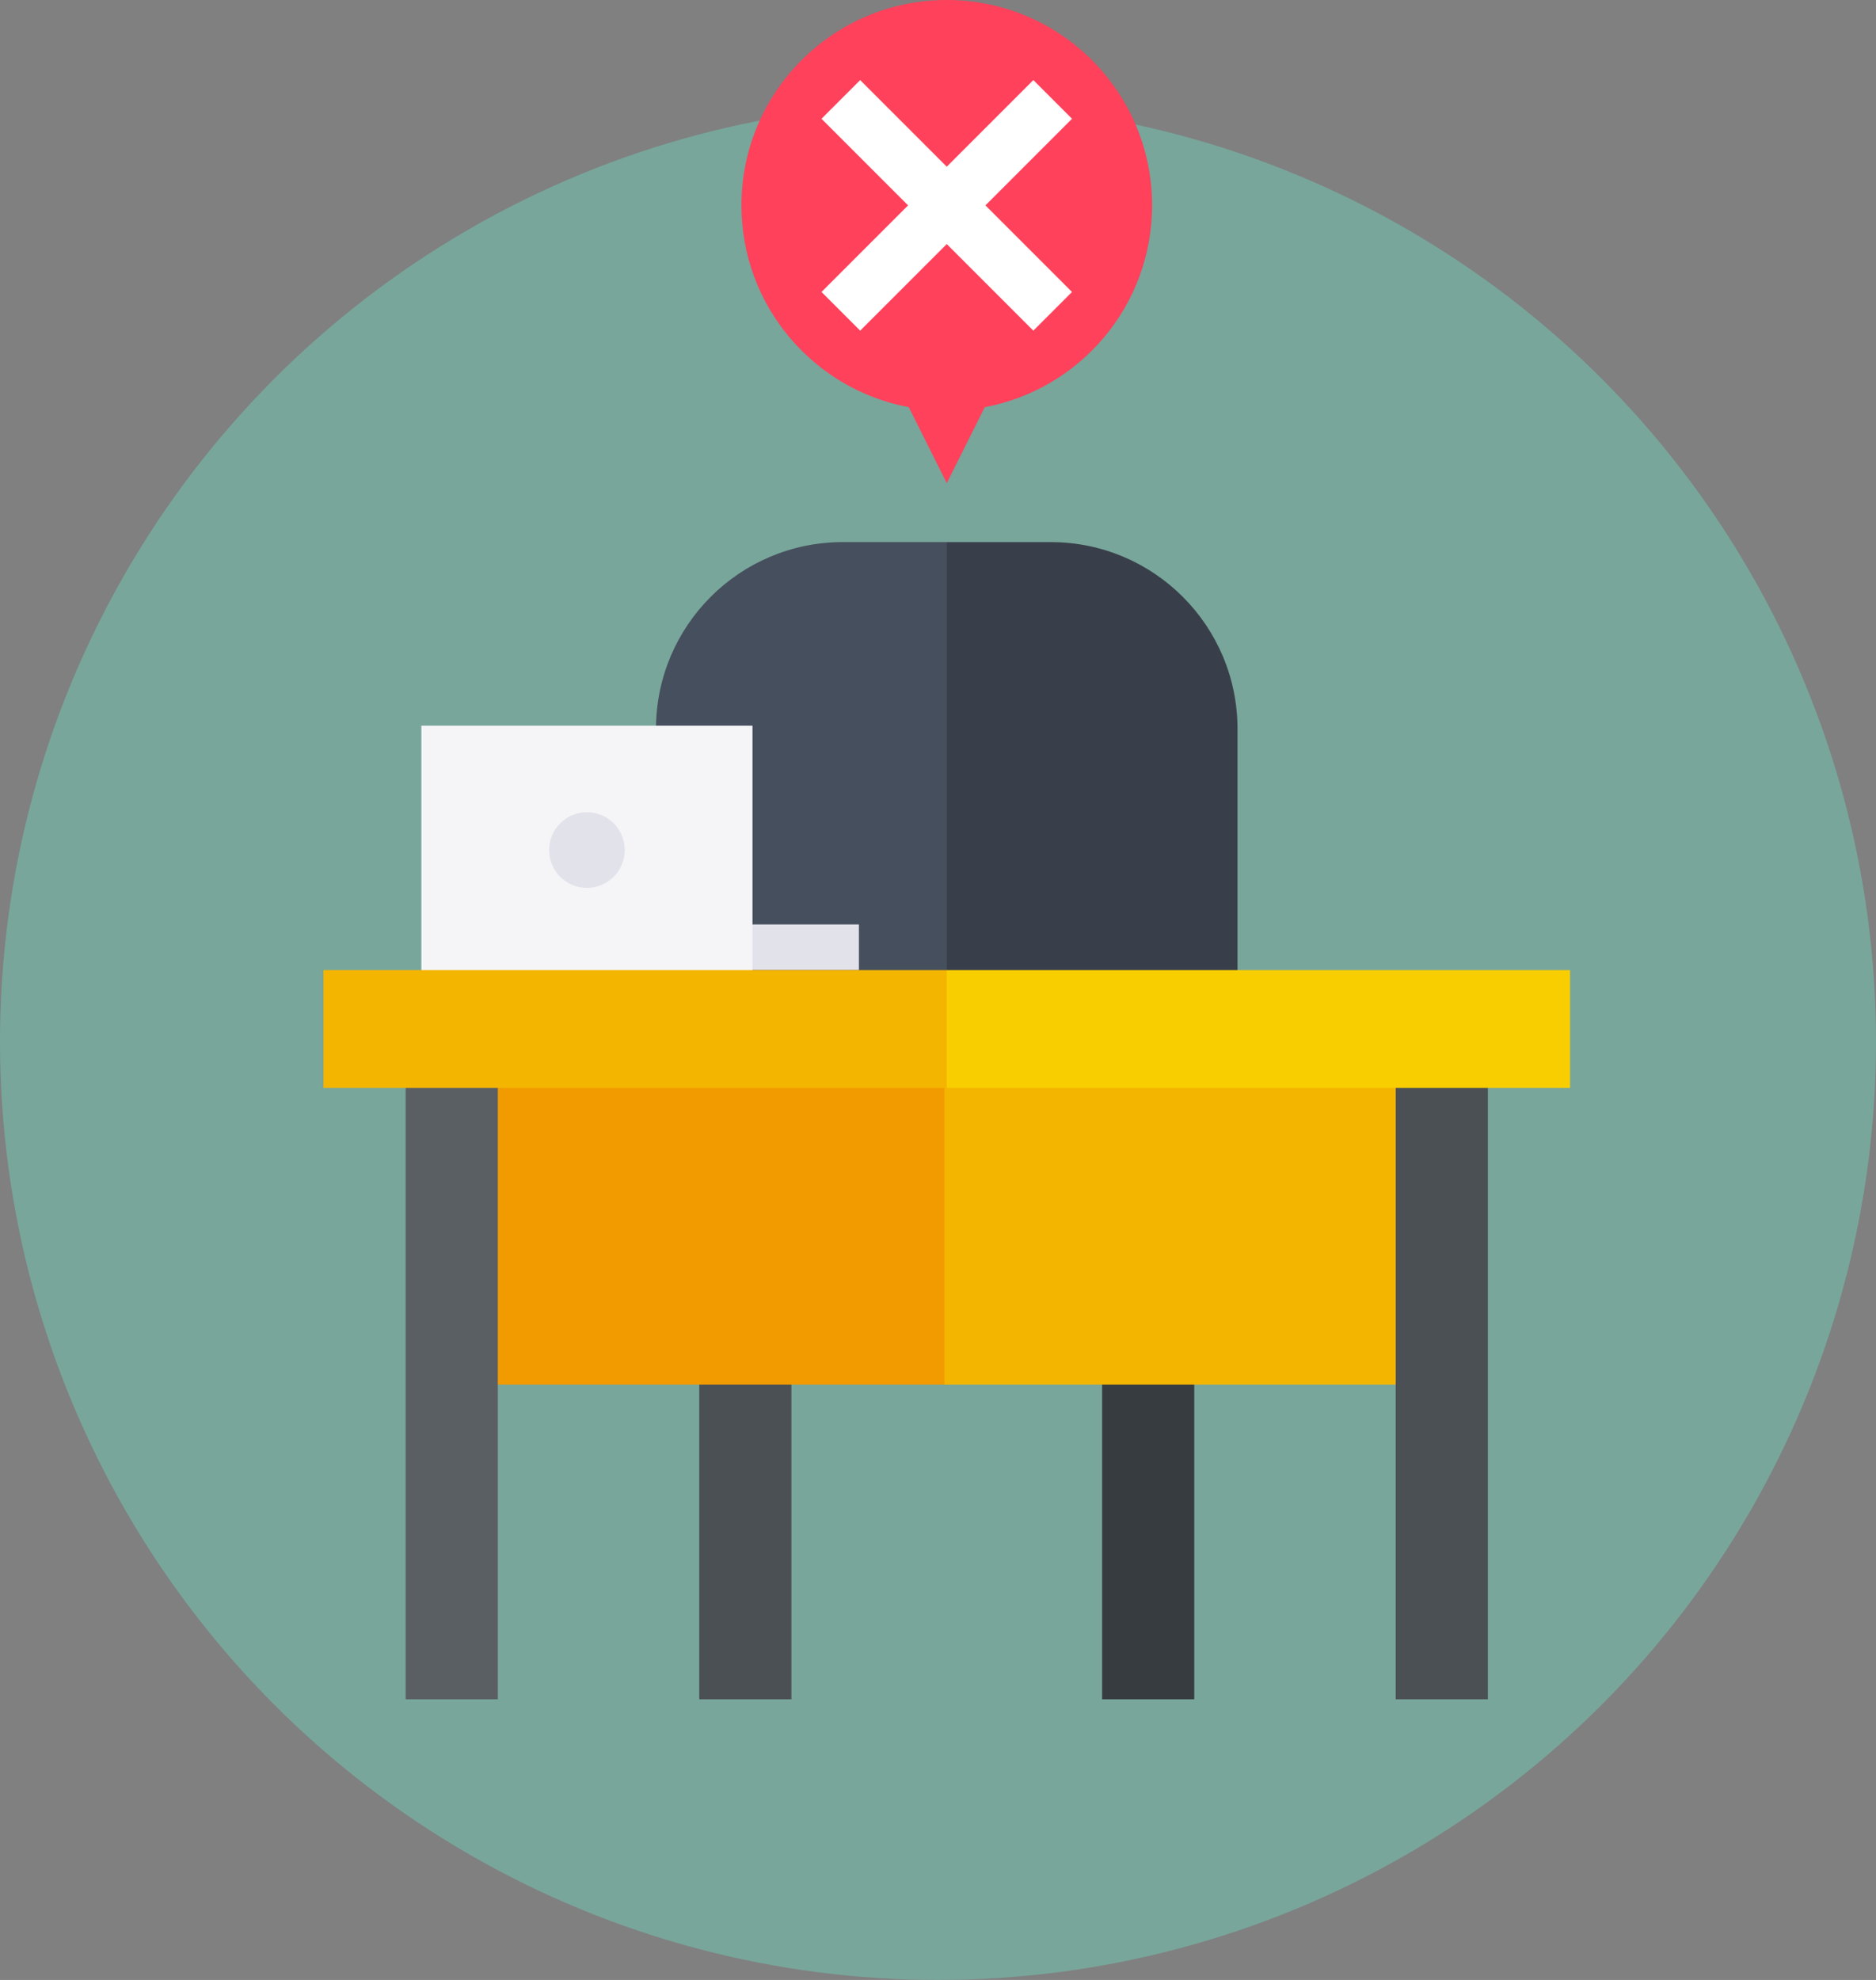 <svg width="145" height="153" viewBox="0 0 145 153" fill="none" xmlns="http://www.w3.org/2000/svg">
<rect x="0" y="0" width="145" height="153" fill="#808080" stroke="none"/>
<circle cx="72.5" cy="80.5" r="72.5" fill="#78A69B"/>
<path d="M54.046 81.541H61.17V131.312H54.046V81.541Z" fill="#4B5055"/>
<path d="M85.184 81.541H92.307V131.312H85.184L85.184 81.541Z" fill="#373C41"/>
<path d="M73.177 77.866H50.704V56.328C50.704 48.355 57.167 41.891 65.141 41.891H73.177L78.236 61.25L73.177 77.866Z" fill="#464F5D"/>
<path d="M95.65 77.866H73.177V41.891H81.213C89.186 41.891 95.65 48.354 95.65 56.328V77.866Z" fill="#393F4A"/>
<path d="M73.364 107H35V80.8L73.364 77L82 91.992L73.364 107Z" fill="#F29B00"/>
<path d="M111 107H73V77L111 80.8V107Z" fill="#F4B500"/>
<path d="M31.354 81.541H38.477V131.312H31.354V81.541Z" fill="#5A5F64"/>
<path d="M107.878 81.541H115.002V131.312H107.878V81.541Z" fill="#4B5055"/>
<path d="M37.787 71.436H66.388V74.968H37.787L37.787 71.436Z" fill="#E2E2EB"/>
<path d="M32.569 56.076H58.162V75.299H32.569V56.076Z" fill="#F5F5F8"/>
<path d="M45.365 68.611C46.98 68.611 48.288 67.302 48.288 65.687C48.288 64.073 46.98 62.764 45.365 62.764C43.75 62.764 42.441 64.073 42.441 65.687C42.441 67.302 43.75 68.611 45.365 68.611Z" fill="#E2E2EB"/>
<path d="M73.176 84.073H25V74.968H73.176L84.022 79.868L73.176 84.073Z" fill="#F4B500"/>
<path d="M73.177 74.968H121.353V84.073H73.177V74.968Z" fill="#F9CE00"/>
<path d="M79.276 15.87L73.177 0C64.413 0 57.308 7.105 57.308 15.87C57.308 23.631 62.88 30.086 70.241 31.464L73.177 37.337L79.276 15.87Z" fill="#FF415B"/>
<path d="M89.047 15.87C89.047 7.105 81.942 0 73.177 0V37.337L76.114 31.464C83.475 30.086 89.047 23.631 89.047 15.87L89.047 15.87Z" fill="#FF415B"/>
<path d="M73.177 12.881L66.485 6.189L63.496 9.178L70.188 15.87L63.496 22.562L66.485 25.551L73.177 18.859L74.448 15.87L73.177 12.881Z" fill="white"/>
<path d="M79.869 25.551L82.858 22.562L76.166 15.87L82.858 9.178L79.869 6.189L73.177 12.881V18.859L79.869 25.551Z" fill="white"/>
</svg>
